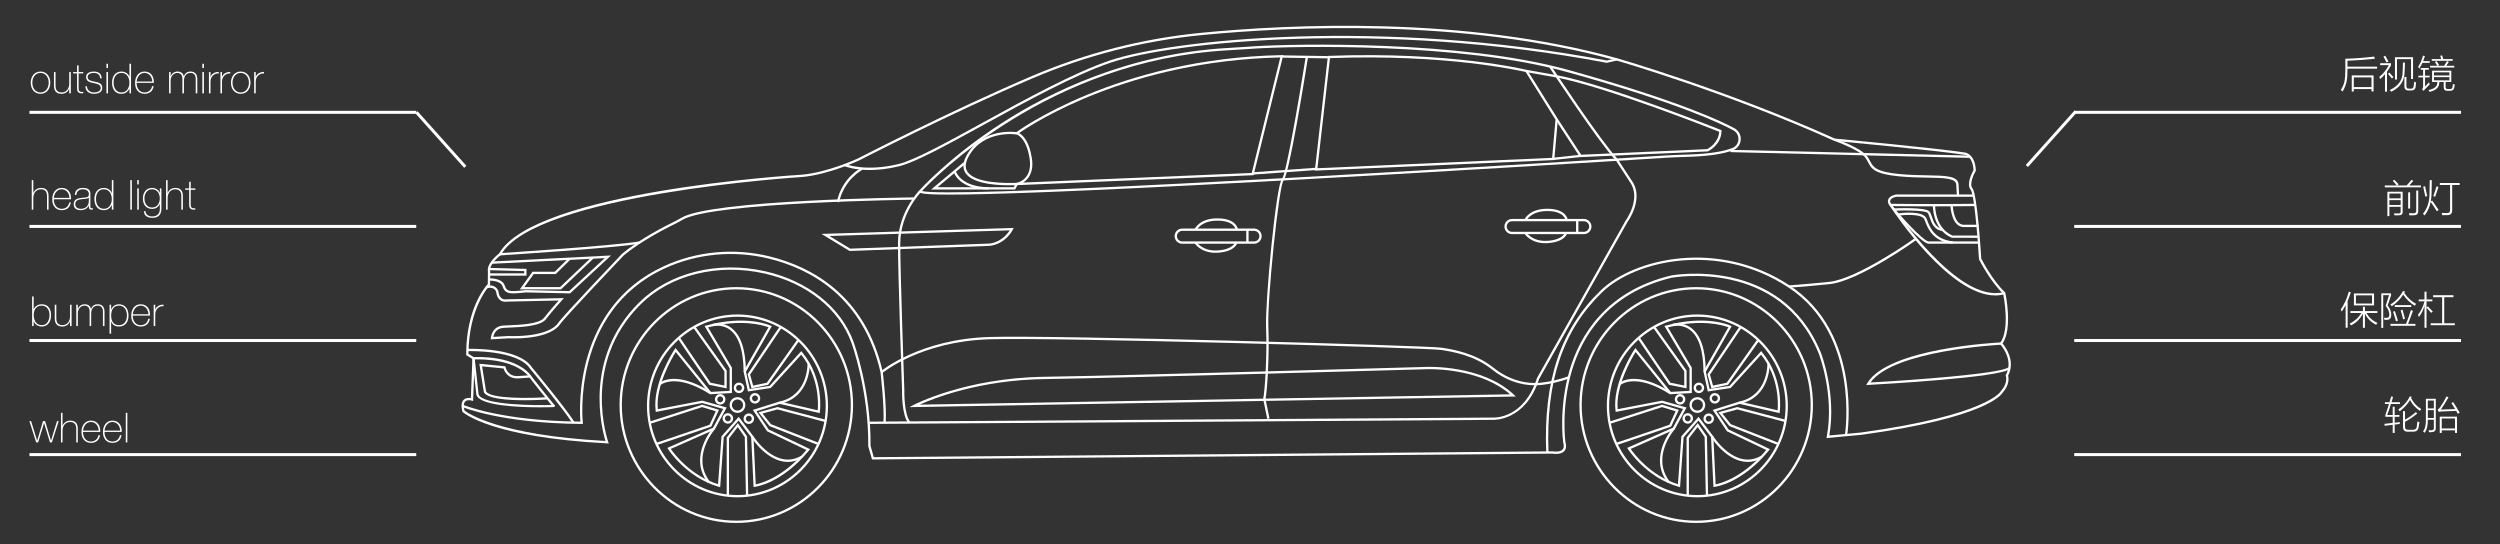 <?xml version="1.0" encoding="utf-8"?>
<!-- Generator: Adobe Illustrator 16.0.0, SVG Export Plug-In . SVG Version: 6.00 Build 0)  -->
<!DOCTYPE svg PUBLIC "-//W3C//DTD SVG 1.1//EN" "http://www.w3.org/Graphics/SVG/1.1/DTD/svg11.dtd">
<svg version="1.1" xmlns="http://www.w3.org/2000/svg" xmlns:xlink="http://www.w3.org/1999/xlink" x="0px" y="0px"
	 width="1163.941px" height="253.487px" viewBox="0 0 1163.941 253.487" enable-background="new 0 0 1163.941 253.487"
	 xml:space="preserve">
<rect x="0" y="0" width="1163.941" height="253.487" fill="#333333" stroke="none"/>
<g id="Layer_2">
</g>
<g id="Layer_1">
	<g>
		<g>
			<path fill="#FFFFFF" d="M405.994,213.928l-1.762-6.167l0-0.078c0.267-25.894-7.749-47.856-7.83-48.075
				c-5.693-15.774-20.783-27.827-40.366-32.246c-21.76-4.908-43.876,0.56-57.722,14.274c-27.904,27.639-15.279,63.698-15.148,64.06
				l0.279,0.768l-0.817-0.042c-53.721-2.779-66.701-14.122-67.227-14.604l-0.121-0.11l-0.039-0.158
				c-0.649-2.598-0.43-4.432,0.653-5.453c1.013-0.957,2.482-0.906,3.332-0.771l0.687-18.201l-2.881-1.801v-0.301
				c0-21.127,8.733-31.329,10.063-32.76l0.06-5.878c-0.672-3.672,4.407-7.764,5.188-8.367
				c16.449-28.768,135.947-36.385,141.032-36.695c12.043-1.063,25.878-7.479,26.016-7.543c0.406-0.209,42.913-22.109,80.888-38.311
				c25.169-10.736,51.652-17.521,78.714-20.169c41.734-4.08,122.414-7.973,193.838,11.808c0.515,0.147,51.544,14.899,101.414,37.412
				c2.32,0.217,47.023,4.402,60.685,6.504c0.176,0.022,4.598,0.687,4.979,8.281l0.009,0.162l-0.083,0.141
				c-0.95,1.618-3.073,6.217-1.502,8.05c2.199,2.565,3.882,29.166,4.101,32.748c0.537,1.051,5.359,10.309,11.045,15.659l0.123,0.115
				l0.034,0.164c0.147,0.679,3.496,16.414-1.288,23.582c1.282,1.537,6.159,8.085,2.593,14.919c0.233,0.915,0.773,4.239-2.469,7.845
				c-0.631,1.155-7.932,11.778-65.818,19.75l-16.286,1.517l0.133-0.707c3.634-19.418-3.605-38.292-3.68-38.48
				c-18.053-44.604-68.039-35.558-68.54-35.459c-29.965,7.214-41.82,27.572-46.485,43.38c-5.07,17.182-2.997,32.869-2.977,33.025
				c0.558,1.809,0.397,3.274-0.495,4.273c-1.703,1.906-5.407,1.246-5.563,1.215L405.994,213.928z M405.318,207.614l1.492,5.223
				l316.045-2.709c0.137,0.015,3.368,0.587,4.661-0.863c0.623-0.698,0.706-1.813,0.248-3.317c-0.04-0.242-2.144-16.128,2.981-33.53
				c4.741-16.095,16.797-36.823,47.306-44.168c0.538-0.103,51.384-9.328,69.779,36.119c0.076,0.194,7.253,18.906,3.864,38.375
				l14.836-1.382c58.924-8.114,64.948-19.104,65.002-19.215l0.089-0.133c3.335-3.668,2.272-6.914,2.226-7.05l-0.078-0.227
				l0.114-0.212c3.909-7.164-2.55-14.122-2.615-14.191l-0.312-0.329l0.269-0.365c4.6-6.242,1.736-21.179,1.386-22.903
				c-6.088-5.799-10.988-15.529-11.196-15.943l-0.056-0.21c-0.723-11.989-2.344-30.464-3.849-32.221
				c-2.224-2.593,0.749-8.167,1.31-9.16c-0.382-6.491-3.895-7.083-4.045-7.105c-13.933-2.143-60.252-6.462-60.718-6.505
				l-0.174-0.046C804.058,43.044,753.048,28.297,752.539,28.15C681.285,8.419,600.758,12.307,559.101,16.379
				c-26.953,2.637-53.328,9.395-78.395,20.088c-37.938,16.185-80.41,38.067-80.834,38.286c-0.16,0.075-14.167,6.571-26.415,7.651
				c-1.255,0.077-124.282,7.905-140.223,36.242l-0.147,0.168c-0.055,0.042-5.503,4.177-4.856,7.416l0.011,0.055l-0.065,6.423
				l-0.155,0.156c-0.099,0.1-9.815,10.165-9.904,31.858l2.904,1.814l-0.762,20.184l-0.676-0.209
				c-0.018-0.004-1.937-0.581-2.948,0.375c-0.743,0.703-0.875,2.163-0.384,4.229c1.414,1.127,15.729,11.497,65.644,14.181
				c-1.681-5.438-10.458-38.566,15.654-64.431c14.107-13.972,36.606-19.549,58.724-14.562c19.946,4.5,35.328,16.812,41.146,32.931
				C397.501,159.451,405.57,181.546,405.318,207.614z"/>
		</g>
		<g>
			<path fill="#FFFFFF" d="M442.37,90.604c-13.476,0-14.076-0.739-14.424-1.167l-0.29-0.356l0.305-0.345
				c0.136-0.153,13.857-15.538,38.305-31.322c22.563-14.566,59.148-32.474,105.317-35.07c2.838-0.16,7.087-0.441,10.45-0.664
				l2.143-0.141c18.159-1.187,96.143-2.804,145.879,10.993c52.386,14.53,72.541,24.485,77.47,27.189
				c1.951,1.07,3.07,3.124,2.922,5.36c-0.146,2.207-1.507,4.07-3.551,4.862c-4.255,1.645-10.663,2.658-19.047,3.011
				c-1.42,0.06-2.84,0.106-4.261,0.154c-2.527,0.083-5.141,0.169-7.704,0.331c-24.417,1.547-110.314,6.928-190.464,11.248
				C498.422,89.379,459.722,90.604,442.37,90.604z M429.25,88.934c11.613,3.225,192.6-6.825,346.566-16.576
				c2.579-0.163,5.2-0.25,7.736-0.334c1.417-0.047,2.834-0.093,4.25-0.153c8.266-0.348,14.558-1.336,18.701-2.939
				c1.646-0.637,2.741-2.139,2.86-3.922c0.119-1.811-0.785-3.472-2.361-4.337c-4.903-2.69-24.966-12.596-77.238-27.097
				c-49.591-13.757-127.397-12.142-145.52-10.955l-2.141,0.142c-3.366,0.222-7.619,0.504-10.46,0.664
				C488.125,28.121,434.806,82.971,429.25,88.934z"/>
		</g>
		<g>
			<path fill="#FFFFFF" d="M589.997,195.052l-1.925-9.347l0.034-0.125c0.755-2.771,1.896-20.625,1.338-33.188
				c-0.499-11.226,4.652-67.091,7.514-69.321c1.703-1.655,7.61-35.521,10.931-56.477l1.072,0.17
				c-1.46,9.208-8.865,55.24-11.336,57.163c-2.167,2.225-7.682,55.303-7.099,68.416c0.522,11.75-0.486,29.891-1.341,33.393
				l1.873,9.097L589.997,195.052z"/>
		</g>
		<g>
			<path fill="#FFFFFF" d="M612.152,79.451l6.091-53.431l0.466-0.018c56.366-2.143,91.729,6.437,92.078,6.523L711,32.579
				l14.313,22.848l-1.684,19.095L612.152,79.451z M619.216,27.069l-5.841,51.242l109.257-4.833l1.569-17.785l-13.887-22.165
				C707.313,32.823,672.889,25.08,619.216,27.069z"/>
		</g>
		<g>
			<path fill="#FFFFFF" d="M473.404,86.203l-0.114-1.078c0.311-0.053,7.585-1.417,6.063-11.313
				c-1.539-10.001-6.049-11.204-6.095-11.215l-1.118-0.271l0.916-0.692c0.459-0.344,46.859-34.479,123.698-35.979l0.706-0.014
				l-13.825,55.935l-0.407,0.018L473.404,86.203z M474.479,61.953c1.601,0.9,4.709,3.649,5.947,11.693
				c1.027,6.675-1.734,9.867-4.075,11.347l106.427-4.467l13.292-53.772C525.381,28.323,480.795,57.553,474.479,61.953z"/>
		</g>
		<g>
			<path fill="#FFFFFF" d="M423.087,197.208c-3.364-3.644-3.138-15.08-3.127-15.565c-0.019-0.509-1.898-54.105-1.898-68.322
				c0-14.429,9.82-24.508,9.919-24.607l0.771,0.763c-0.097,0.098-9.605,9.874-9.605,23.845c0,14.198,1.879,67.776,1.897,68.315
				c-0.002,0.146-0.228,11.514,2.839,14.838L423.087,197.208z"/>
		</g>
		<g>
			<path fill="#FFFFFF" d="M423.394,189.559l2.007-1.062c0.237-0.125,24.131-12.541,60.717-13.079
				c36.454-0.536,177.008-4.568,178.423-4.609c0.251-0.011,25.61-0.935,40.251,12.893l0.967,0.914L423.394,189.559z
				 M665.711,171.877c-0.702,0-1.1,0.014-1.13,0.016c-1.424,0.041-141.985,4.074-178.447,4.61
				c-29.937,0.44-51.271,8.866-57.984,11.888l274.89-4.813C690.411,172.591,670.624,171.877,665.711,171.877z"/>
		</g>
		<g>
			<path fill="#FFFFFF" d="M404.892,79.163c-7.39,0-11.512-1.7-11.767-1.809l0.424-0.998c0.091,0.037,9.317,3.815,24.925-0.027
				c7.341-1.808,22.086-9.9,39.16-19.271c19.762-10.847,42.162-23.139,58.959-28.858c28.941-9.85,126.532-19.972,231.473-0.04
				l4.498-1.058l0.248,1.055l-4.723,1.111l-0.113-0.021c-104.782-19.923-202.176-9.843-231.033-0.019
				c-16.708,5.687-39.063,17.956-58.787,28.781c-17.14,9.407-31.943,17.53-39.422,19.372
				C413.318,78.717,408.676,79.163,404.892,79.163z"/>
		</g>
		<g>
			<path fill="#FFFFFF" d="M911.054,91.112l-0.271-5.152c-0.159-3.019-5.766-3.117-13.525-3.253
				c-3.835-0.067-8.181-0.144-12.829-0.574c-11.842-1.096-13.175-3.652-14.719-6.612c-0.387-0.741-0.786-1.507-1.386-2.271
				c-2.851-3.628-14.28-7.646-14.396-7.688l0.357-1.022c0.482,0.167,11.845,4.164,14.892,8.04c0.661,0.843,1.084,1.654,1.493,2.439
				c1.398,2.679,2.604,4.992,13.857,6.033c4.607,0.427,8.933,0.503,12.748,0.569c8.659,0.152,14.378,0.253,14.59,4.281l0.271,5.152
				L911.054,91.112z"/>
		</g>
		<g>
			<path fill="#FFFFFF" d="M921.37,113.48h-23.605c-3.447-0.436-15.844-14.531-18.071-17.75c-0.753-1.085-0.943-2.081-0.568-2.958
				c0.748-1.749,3.523-2.205,3.641-2.225l36.16-0.007v1.085h-36.075c-0.554,0.096-2.305,0.579-2.729,1.574
				c-0.219,0.512-0.063,1.154,0.463,1.914c2.714,3.92,14.603,16.948,17.249,17.286l23.536-0.004V113.48z"/>
		</g>
		<g>
			<path fill="#FFFFFF" d="M928.919,137.558c-21.334,0-47.105-38.788-48.266-40.551l0.907-0.595
				c0.299,0.454,30.158,45.387,51.401,39.525l0.291,1.044C931.835,137.375,930.387,137.558,928.919,137.558z"/>
		</g>
		<g>
			<path fill="#FFFFFF" d="M719.876,210.713c-1.345-33.525,6.722-57.518,25.386-75.509c15.562-15,54.799-24.135,87.992-2.271
				c34.066,22.441,26.841,69.247,26.763,69.717l-1.069-0.176c0.075-0.463,7.183-46.585-26.291-68.635
				c-32.719-21.555-71.341-12.603-86.643,2.146c-18.424,17.758-26.385,41.49-25.053,74.682L719.876,210.713z"/>
		</g>
		<g>
			<path fill="#FFFFFF" d="M868.849,179.269l0.52-0.874c9.73-16.336,60.127-18.875,62.268-18.975l0.051,1.083
				c-0.508,0.024-50.043,2.513-60.812,17.569c17.779-0.979,61.013-3.993,64.306-7.134l0.747,0.784
				c-4.262,4.068-59.752,7.153-66.064,7.491L868.849,179.269z"/>
		</g>
		<g>
			<path fill="#FFFFFF" d="M832.983,133.928l-0.057-1.082c0.052-0.004,5.301-0.287,18.685-1.625
				c13.262-1.326,39.845-20.293,40.111-20.484l0.632,0.881c-1.1,0.788-27.088,19.328-40.635,20.682
				C838.303,133.641,833.035,133.926,832.983,133.928z"/>
		</g>
		<g>
			
				<rect x="805.461" y="70.735" transform="matrix(1 0.024 -0.024 1 1.923 -20.315)" fill="#FFFFFF" width="111.373" height="1.085"/>
		</g>
		<g>
			<path fill="#FFFFFF" d="M390.661,94.184l-1.059-0.233c2.467-11.242,11.041-15.646,11.405-15.827l0.486,0.97
				C401.408,79.136,393.014,83.466,390.661,94.184z"/>
		</g>
		<g>
			<path fill="#FFFFFF" d="M228.481,158.004l0.032-0.605c0.003-0.057,0.362-5.549,5.937-5.842c0.616-0.033,1.319-0.062,2.087-0.093
				c5.435-0.22,14.531-0.589,16.765-3.493c2.021-2.627,5.271-6.338,6.789-8.05l-24.197,0.515c-0.313,0.061-1.693,0.252-2.946-0.639
				c-1.103-0.783-1.771-2.153-1.984-4.071c-0.151-0.359-1.155-2.391-4.189-1.536l-0.294-1.044c4.25-1.198,5.515,2.235,5.527,2.27
				l0.027,0.124c0.17,1.625,0.685,2.758,1.531,3.366c0.987,0.709,2.137,0.464,2.147,0.461l0.11-0.014l26.743-0.569l-0.838,0.933
				c-0.049,0.054-4.898,5.447-7.566,8.916c-2.543,3.307-11.593,3.673-17.581,3.916c-0.763,0.03-1.462,0.06-2.073,0.091
				c-3.631,0.191-4.583,2.951-4.828,4.207l6.937-0.408c13.861,0.428,21.052-2.814,23.172-5.997
				c2.17-3.256,28.757-31.157,29.888-32.342c8.132-6.819,20.277-13.006,25.124-15.352c0.719-0.347,1.394-0.744,2.108-1.166
				l0.397-0.233c14.203-8.322,104.506-9.414,108.343-9.457l0.012,1.085c-0.937,0.011-93.851,1.13-107.807,9.309l-0.396,0.232
				c-0.702,0.413-1.428,0.841-2.186,1.207c-4.81,2.327-16.86,8.466-24.855,15.164c-0.232,0.249-27.607,28.977-29.726,32.154
				c-1.107,1.661-6.111,7.033-24.06,6.479L228.481,158.004z"/>
		</g>
		<g>
			<path fill="#FFFFFF" d="M271.426,197.388l-0.613-0.005c-37.64-0.269-55.436-7.832-55.611-7.909l0.433-0.993
				c0.173,0.074,17.613,7.471,54.586,7.813c-0.482-5.921-2.92-53.064,38.759-72.31c15.282-7.057,32.832-8.689,49.416-4.593
				c19.478,4.81,44.415,18.038,52.602,53.737c0.088,0.721,1.912,16.371,1.37,23.706l-1.082-0.08
				c0.534-7.231-1.336-23.28-1.355-23.441c-8.055-35.104-32.612-48.132-51.795-52.869c-16.346-4.037-33.641-2.429-48.702,4.525
				c-43.564,20.115-38.139,71.295-38.08,71.81L271.426,197.388z"/>
		</g>
		<g>
			<path fill="#FFFFFF" d="M714.651,179.388c-7.023,0-13.99-2.534-19.919-7.3c-8.397-6.75-18.839-8.382-23.297-9.079l-0.455-0.071
				c-6.083-0.96-179.114-5.925-210.328-4.969c-31.955,0.973-49.659,15.548-49.834,15.695l-0.698-0.83
				c0.177-0.149,18.145-14.965,50.499-15.95c31.24-0.944,204.437,4.021,210.531,4.982l0.453,0.07
				c4.543,0.711,15.185,2.375,23.81,9.306c6.621,5.323,14.578,7.767,22.385,6.883c3.94-0.446,8.126-1.438,12.441-2.947l0.357,1.023
				c-4.391,1.537-8.656,2.546-12.676,3.002C716.832,179.326,715.74,179.388,714.651,179.388z"/>
		</g>
		<g>
			<path fill="#FFFFFF" d="M232.796,118.922l-0.069-1.082c0.529-0.034,53.092-3.404,64.851-5.437l0.185,1.07
				C285.947,115.514,233.326,118.889,232.796,118.922z"/>
		</g>
		<g>
			<path fill="#FFFFFF" d="M239.034,136.603c-2.964,0-4.23-0.797-5.069-3.315c-0.941-2.825-6.223-2.61-6.278-2.611l-0.051-1.082
				c0.252-0.016,6.158-0.253,7.358,3.35c0.925,2.772,1.924,2.988,9.73,2.112l20.285,0.453l16.547-15.335l-52.58,2.649l-0.055-1.082
				l55.562-2.801l-19.059,17.662l-20.652-0.465C242.351,136.411,240.488,136.603,239.034,136.603z"/>
		</g>
		<g>
			<path fill="#FFFFFF" d="M266.557,197.079c-4.275-6.727-19.596-25.217-19.75-25.402c-5.771-8.93-28.946-8.192-29.182-8.178
				l-0.039-1.084c0.976-0.036,24.031-0.77,30.094,8.621c0.116,0.135,15.481,18.677,19.793,25.46L266.557,197.079z"/>
		</g>
		<g>
			<path fill="#FFFFFF" d="M251.448,189.642c-9.95,0-28.527-0.715-29.701-5.97l-1.878-17.342l0.561-0.041
				c0.841-0.057,20.653-1.338,27.794,9.924c0.047,0.056,7.821,9.899,9.874,12.281l0.285,0.072l-0.04,0.463
				c-0.044,0.471-0.498,0.499-0.716,0.513C257.537,189.548,255.06,189.642,251.448,189.642z M221.07,167.345l1.746,16.15
				c1.164,5.201,27.874,5.331,33.889,5.029c-2.62-3.145-9.063-11.305-9.364-11.686C241.165,167.105,224.365,167.23,221.07,167.345z"
				/>
		</g>
		<g>
			<path fill="#FFFFFF" d="M789.703,243.482c-29.979,0-54.369-24.633-54.369-54.912s24.39-54.912,54.369-54.912
				s54.37,24.633,54.37,54.912S819.683,243.482,789.703,243.482z M789.703,134.742c-29.381,0-53.284,24.147-53.284,53.828
				s23.903,53.827,53.284,53.827c29.382,0,53.285-24.146,53.285-53.827S819.085,134.742,789.703,134.742z"/>
		</g>
		<g>
			<path fill="#FFFFFF" d="M790.246,231.551c-23.244,0-42.154-19.099-42.154-42.574s18.91-42.574,42.154-42.574
				c23.245,0,42.155,19.099,42.155,42.574S813.491,231.551,790.246,231.551z M790.246,147.487
				c-22.646,0-41.069,18.612-41.069,41.489s18.424,41.489,41.069,41.489c22.646,0,41.07-18.612,41.07-41.489
				S812.893,147.487,790.246,147.487z"/>
		</g>
		<g>
			<path fill="#FFFFFF" d="M404.779,197.383l-0.008-1.084l290.425-1.898c0.602,0.023,14.341,0.529,20.367-18.334l0.044-0.101
				l41.218-73.216c0.113-0.16,7.59-10.412,1.934-18.125l-6.503-9.979c-7.993-8.458-30.735-42.986-30.964-43.335l0.906-0.596
				c0.228,0.347,22.918,34.797,30.906,43.263l6.546,10.031c6.115,8.337-1.837,19.222-1.917,19.331l-41.153,73.11
				c-6.303,19.642-21.254,19.051-21.41,19.033L404.779,197.383z"/>
		</g>
		<g>
			<path fill="#FFFFFF" d="M735.592,73.147l-11.289-17.29l0.909-0.594l10.949,16.773l58.688-2.612
				c0.71-0.376,5.266-2.984,5.553-8.079c-4.658-1.848-53.565-21.142-75.743-25.262l-14.096-2.497l0.188-1.067l14.101,2.497
				c23.291,4.327,75.779,25.253,76.307,25.464l0.347,0.138l-0.006,0.374c-0.097,6.432-6.021,9.339-6.274,9.459l-0.209,0.052
				L735.592,73.147z"/>
		</g>
		<g>
			
				<rect x="596.763" y="25.828" transform="matrix(1 0.016 -0.016 1 0.493 -9.615)" fill="#FFFFFF" width="21.968" height="1.085"/>
		</g>
		<g>
			
				<rect x="597.442" y="65.147" transform="matrix(0.072 0.997 -0.997 0.072 634.448 -522.239)" fill="#FFFFFF" width="1.086" height="29.638"/>
		</g>
		<g>
			
				<rect x="728.961" y="66.884" transform="matrix(0.109 0.994 -0.994 0.109 722.884 -659.851)" fill="#FFFFFF" width="1.085" height="12.824"/>
		</g>
		<g>
			<path fill="#FFFFFF" d="M782.197,226.833l-0.644-0.185c-15.228-4.353-23.549-17.457-23.631-17.589l-0.331-0.531l21.282-9.397
				l4.74-8.731l-9.798-2.764l-21.591,4.151l-0.075-0.571c-1.635-12.53,8.4-27.921,8.828-28.57l0.408-0.619l16.496,20.428
				l8.702-0.498v-10.478l-11.676-19.716l0.685-0.188c18.691-5.146,29.654-0.182,30.112,0.031l0.532,0.249l-12.029,21.21l1.746,7.979
				l9.25-1.397l14.754-16.173l0.398,0.482c10.404,12.596,8.275,27.664,8.253,27.814l-0.088,0.58l-18.584-4.303l-10.841,3.4
				l5.663,8.493l19.292,9.184l-0.441,0.536c-12.739,15.448-24.8,16.95-25.306,17.007l-0.574,0.063l-1.105-23.188l-5.871-7.745
				l-6.896,7.773L782.197,226.833z M790.82,194.088l6.874,9.067l0.007,0.168l1.057,22.167c2.505-0.495,12.838-3.235,23.571-15.986
				l-18.306-8.712l-6.631-9.946l12.503-3.922l17.707,4.099c0.262-2.807,0.84-15.177-7.688-25.891l-14.166,15.528l-10.637,1.607
				l-2.051-9.377l11.64-20.523c-2.399-0.901-12.541-4.054-28.132,0.068l11.101,18.747v11.799l-10.279,0.587l-15.903-19.693
				c-1.842,2.991-9.387,15.993-8.326,26.628l20.703-3.981l11.353,3.202l-5.564,10.25l-0.169,0.074l-20.289,8.96
				c1.676,2.413,9.306,12.515,22.018,16.408l1.592-22.289L790.82,194.088z"/>
		</g>
		<g>
			<polygon fill="#FFFFFF" points="785.229,180.816 777.054,179.159 762.451,157.604 763.35,156.996 777.704,178.186 
				784.144,179.49 784.144,172.88 769.629,152.526 770.513,151.897 785.229,172.533 			"/>
		</g>
		<g>
			<polygon fill="#FFFFFF" points="752.689,207.234 752.34,206.207 777.241,197.758 780.137,191.483 773.798,189.546 
				749.536,197.356 749.203,196.325 773.79,188.408 781.644,190.81 778.031,198.635 			"/>
		</g>
		<g>
			<polygon fill="#FFFFFF" points="794.183,230.775 793.639,203.523 790.372,198.841 786.311,204.076 786.311,230.765 
				785.226,230.765 785.226,203.706 790.419,197.01 794.717,203.174 795.268,230.754 			"/>
		</g>
		<g>
			<polygon fill="#FFFFFF" points="827.773,207.226 805.143,198.378 800.022,191.926 808.829,189.5 808.971,189.537 831.58,195.503 
				831.303,196.552 808.835,190.623 801.891,192.536 805.811,197.474 828.167,206.215 			"/>
		</g>
		<g>
			<polygon fill="#FFFFFF" points="796.774,180.789 794.943,174.238 809.971,151.909 810.871,152.515 796.123,174.429 
				797.546,179.518 803.891,178.186 818.198,157.946 819.084,158.574 804.53,179.159 			"/>
		</g>
		<g>
			<path fill="#FFFFFF" d="M790.246,192.233c-2.02,0-3.664-1.644-3.664-3.663c0-2.021,1.645-3.664,3.664-3.664
				c2.021,0,3.663,1.644,3.663,3.664C793.909,190.59,792.267,192.233,790.246,192.233z M790.246,185.99
				c-1.422,0-2.579,1.157-2.579,2.58c0,1.421,1.157,2.578,2.579,2.578s2.579-1.157,2.579-2.578
				C792.825,187.147,791.668,185.99,790.246,185.99z"/>
		</g>
		<g>
			<path fill="#FFFFFF" d="M790.965,183.027c-1.351,0-2.449-1.099-2.449-2.449c0-1.35,1.099-2.448,2.449-2.448
				c1.35,0,2.448,1.099,2.448,2.448C793.413,181.929,792.314,183.027,790.965,183.027z M790.965,179.215
				c-0.752,0-1.364,0.611-1.364,1.363s0.612,1.364,1.364,1.364s1.363-0.612,1.363-1.364S791.717,179.215,790.965,179.215z"/>
		</g>
		<g>
			<path fill="#FFFFFF" d="M798.388,187.897c-1.351,0-2.449-1.099-2.449-2.449c0-1.35,1.099-2.448,2.449-2.448
				s2.449,1.099,2.449,2.448C800.837,186.799,799.738,187.897,798.388,187.897z M798.388,184.085c-0.752,0-1.364,0.611-1.364,1.363
				s0.612,1.364,1.364,1.364s1.364-0.612,1.364-1.364S799.14,184.085,798.388,184.085z"/>
		</g>
		<g>
			<path fill="#FFFFFF" d="M795.533,197.383c-1.351,0-2.449-1.098-2.449-2.448s1.099-2.449,2.449-2.449s2.449,1.099,2.449,2.449
				S796.884,197.383,795.533,197.383z M795.533,193.569c-0.752,0-1.364,0.612-1.364,1.365c0,0.752,0.612,1.364,1.364,1.364
				s1.364-0.612,1.364-1.364C796.897,194.182,796.285,193.569,795.533,193.569z"/>
		</g>
		<g>
			<path fill="#FFFFFF" d="M785.768,197.257c-1.351,0-2.448-1.099-2.448-2.449s1.098-2.448,2.448-2.448s2.449,1.098,2.449,2.448
				S787.118,197.257,785.768,197.257z M785.768,193.443c-0.752,0-1.364,0.612-1.364,1.364c0,0.753,0.612,1.364,1.364,1.364
				s1.364-0.611,1.364-1.364C787.132,194.056,786.52,193.443,785.768,193.443z"/>
		</g>
		<g>
			<path fill="#FFFFFF" d="M782.199,188.366c-1.351,0-2.449-1.098-2.449-2.447c0-1.351,1.099-2.449,2.449-2.449
				s2.449,1.099,2.449,2.449C784.648,187.269,783.55,188.366,782.199,188.366z M782.199,184.555c-0.752,0-1.364,0.612-1.364,1.364
				s0.612,1.363,1.364,1.363s1.364-0.611,1.364-1.363S782.951,184.555,782.199,184.555z"/>
		</g>
		<g>
			<path fill="#FFFFFF" d="M777.346,183.47c-16.012-10.121-22.851-4.287-22.917-4.225l-0.729-0.803
				c0.295-0.271,7.436-6.501,24.226,4.11L777.346,183.47z"/>
		</g>
		<g>
			<path fill="#FFFFFF" d="M793.093,172.982c-0.08-9.821-2.231-16.369-6.396-19.464c-3.766-2.798-7.93-1.628-7.972-1.615
				l-0.308-1.04c0.191-0.056,4.697-1.344,8.908,1.772c4.464,3.303,6.77,10.146,6.853,20.338L793.093,172.982z"/>
		</g>
		<g>
			<path fill="#FFFFFF" d="M810.031,188.016l-0.229-1.061c13.359-2.874,13.059-17.474,13.054-17.621l1.084-0.034
				C823.945,169.456,824.265,184.953,810.031,188.016z"/>
		</g>
		<g>
			<path fill="#FFFFFF" d="M813.68,215.069c-9.702,0-16.893-11.294-16.979-11.434l0.92-0.574
				c0.102,0.161,10.297,16.151,22.353,9.123l0.547,0.937C818.147,214.504,815.851,215.069,813.68,215.069z"/>
		</g>
		<g>
			<path fill="#FFFFFF" d="M776.411,224.685c-9.252-12.095,2.328-25.359,2.447-25.492l0.811,0.721
				c-0.112,0.126-11.101,12.734-2.396,24.112L776.411,224.685z"/>
		</g>
		<g>
			<path fill="#FFFFFF" d="M342.81,243.482c-29.979,0-54.37-24.633-54.37-54.912s24.39-54.912,54.37-54.912
				s54.37,24.633,54.37,54.912S372.789,243.482,342.81,243.482z M342.81,134.742c-29.381,0-53.285,24.147-53.285,53.828
				s23.903,53.827,53.285,53.827s53.285-24.146,53.285-53.827S372.191,134.742,342.81,134.742z"/>
		</g>
		<g>
			<path fill="#FFFFFF" d="M343.353,231.551c-23.244,0-42.155-19.099-42.155-42.574s18.911-42.574,42.155-42.574
				c23.244,0,42.154,19.099,42.154,42.574S366.596,231.551,343.353,231.551z M343.353,147.487c-22.646,0-41.07,18.612-41.07,41.489
				s18.423,41.489,41.07,41.489c22.646,0,41.07-18.612,41.07-41.489S365.999,147.487,343.353,147.487z"/>
		</g>
		<g>
			<path fill="#FFFFFF" d="M335.304,226.833l-0.643-0.185c-15.229-4.353-23.55-17.457-23.632-17.589l-0.331-0.531l21.283-9.397
				l4.74-8.731l-9.799-2.764l-21.591,4.151l-0.074-0.571c-1.634-12.53,8.4-27.921,8.828-28.57l0.408-0.619l16.496,20.428
				l8.702-0.498v-10.478l-11.675-19.716l0.685-0.188c18.689-5.143,29.654-0.18,30.112,0.031l0.532,0.249l-12.029,21.21l1.745,7.979
				l9.251-1.397l14.753-16.173l0.397,0.482c10.404,12.596,8.276,27.664,8.254,27.814l-0.087,0.58l-18.585-4.303l-10.84,3.4
				l5.662,8.493l19.293,9.184l-0.442,0.536c-12.739,15.448-24.799,16.95-25.307,17.007l-0.574,0.063l-1.104-23.188l-5.872-7.745
				l-6.896,7.773L335.304,226.833z M343.927,194.088l6.874,9.067l1.063,22.335c2.505-0.495,12.837-3.235,23.571-15.986
				l-18.305-8.712l-6.632-9.946l12.502-3.922l0.144,0.033l17.564,4.065c0.262-2.807,0.84-15.177-7.688-25.891l-14.167,15.528
				l-10.635,1.607l-2.051-9.377l11.639-20.523c-2.398-0.901-12.54-4.054-28.131,0.068l11.101,18.747v11.799l-10.28,0.587
				l-0.175-0.216l-15.728-19.478c-1.842,2.991-9.386,15.993-8.326,26.628l20.703-3.981l11.352,3.202l-5.564,10.25l-20.458,9.034
				c1.675,2.413,9.305,12.515,22.017,16.408l1.592-22.289L343.927,194.088z"/>
		</g>
		<g>
			<polygon fill="#FFFFFF" points="338.335,180.816 330.16,179.159 315.558,157.604 316.457,156.996 330.81,178.186 337.25,179.49 
				337.25,172.88 322.735,152.526 323.619,151.897 338.335,172.533 			"/>
		</g>
		<g>
			<polygon fill="#FFFFFF" points="305.795,207.234 305.447,206.207 330.348,197.758 333.244,191.483 326.904,189.546 
				302.642,197.356 302.31,196.325 326.896,188.408 334.749,190.81 331.137,198.635 			"/>
		</g>
		<g>
			<polygon fill="#FFFFFF" points="347.289,230.775 346.745,203.523 343.479,198.841 339.417,204.076 339.417,230.765 
				338.332,230.765 338.332,203.706 343.525,197.01 347.823,203.174 348.373,230.754 			"/>
		</g>
		<g>
			<polygon fill="#FFFFFF" points="380.879,207.226 358.25,198.378 353.128,191.926 361.935,189.5 384.686,195.503 384.409,196.552 
				361.941,190.623 354.998,192.536 358.917,197.474 381.274,206.215 			"/>
		</g>
		<g>
			<polygon fill="#FFFFFF" points="349.881,180.789 348.05,174.238 363.078,151.909 363.979,152.515 349.229,174.429 
				350.652,179.518 356.997,178.186 371.304,157.946 372.19,158.574 357.637,179.159 			"/>
		</g>
		<g>
			<path fill="#FFFFFF" d="M343.353,192.233c-2.02,0-3.663-1.644-3.663-3.663c0-2.021,1.644-3.664,3.663-3.664
				c2.02,0,3.663,1.644,3.663,3.664C347.016,190.59,345.373,192.233,343.353,192.233z M343.353,185.99
				c-1.422,0-2.579,1.157-2.579,2.58c0,1.421,1.157,2.578,2.579,2.578s2.579-1.157,2.579-2.578
				C345.931,187.147,344.774,185.99,343.353,185.99z"/>
		</g>
		<g>
			<path fill="#FFFFFF" d="M344.07,183.027c-1.35,0-2.448-1.099-2.448-2.449c0-1.35,1.099-2.448,2.448-2.448
				c1.351,0,2.449,1.099,2.449,2.448C346.52,181.929,345.421,183.027,344.07,183.027z M344.07,179.215
				c-0.752,0-1.364,0.611-1.364,1.363s0.612,1.364,1.364,1.364c0.752,0,1.365-0.612,1.365-1.364S344.823,179.215,344.07,179.215z"/>
		</g>
		<g>
			<path fill="#FFFFFF" d="M351.494,187.897c-1.35,0-2.448-1.099-2.448-2.449c0-1.35,1.099-2.448,2.448-2.448
				c1.351,0,2.449,1.099,2.449,2.448C353.943,186.799,352.845,187.897,351.494,187.897z M351.494,184.085
				c-0.752,0-1.364,0.611-1.364,1.363s0.612,1.364,1.364,1.364c0.752,0,1.365-0.612,1.365-1.364S352.247,184.085,351.494,184.085z"
				/>
		</g>
		<g>
			<path fill="#FFFFFF" d="M348.64,197.383c-1.351,0-2.449-1.098-2.449-2.448s1.099-2.449,2.449-2.449
				c1.35,0,2.449,1.099,2.449,2.449S349.99,197.383,348.64,197.383z M348.64,193.569c-0.752,0-1.364,0.612-1.364,1.365
				c0,0.752,0.612,1.364,1.364,1.364s1.364-0.612,1.364-1.364C350.003,194.182,349.392,193.569,348.64,193.569z"/>
		</g>
		<g>
			<path fill="#FFFFFF" d="M338.875,197.257c-1.351,0-2.449-1.099-2.449-2.449s1.099-2.448,2.449-2.448
				c1.35,0,2.448,1.098,2.448,2.448S340.225,197.257,338.875,197.257z M338.875,193.443c-0.752,0-1.365,0.612-1.365,1.364
				c0,0.753,0.612,1.364,1.365,1.364c0.752,0,1.364-0.611,1.364-1.364C340.238,194.056,339.626,193.443,338.875,193.443z"/>
		</g>
		<g>
			<path fill="#FFFFFF" d="M335.306,188.366c-1.35,0-2.448-1.098-2.448-2.447c0-1.351,1.098-2.449,2.448-2.449
				c1.351,0,2.449,1.099,2.449,2.449C337.755,187.269,336.656,188.366,335.306,188.366z M335.306,184.555
				c-0.752,0-1.364,0.612-1.364,1.364s0.612,1.363,1.364,1.363s1.364-0.611,1.364-1.363S336.058,184.555,335.306,184.555z"/>
		</g>
		<g>
			<path fill="#FFFFFF" d="M330.453,183.47c-16.014-10.121-22.85-4.286-22.917-4.225l-0.729-0.803
				c0.295-0.271,7.441-6.499,24.227,4.11L330.453,183.47z"/>
		</g>
		<g>
			<path fill="#FFFFFF" d="M346.199,172.982c-0.08-9.821-2.232-16.369-6.397-19.464c-3.768-2.799-7.93-1.628-7.971-1.615
				l-0.307-1.04c0.19-0.056,4.698-1.344,8.909,1.772c4.463,3.303,6.769,10.146,6.852,20.338L346.199,172.982z"/>
		</g>
		<g>
			<path fill="#FFFFFF" d="M363.137,188.016l-0.228-1.061c13.359-2.874,13.058-17.474,13.053-17.621l1.084-0.034
				C377.051,169.456,377.371,184.953,363.137,188.016z"/>
		</g>
		<g>
			<path fill="#FFFFFF" d="M366.785,215.069c-9.702,0-16.891-11.294-16.979-11.434l0.92-0.574
				c0.102,0.161,10.294,16.151,22.353,9.123l0.546,0.937C371.254,214.504,368.957,215.069,366.785,215.069z"/>
		</g>
		<g>
			<path fill="#FFFFFF" d="M329.519,224.685c-9.253-12.095,2.328-25.359,2.446-25.492l0.81,0.721
				c-0.112,0.126-11.1,12.734-2.395,24.112L329.519,224.685z"/>
		</g>
		<g>
			<path fill="#FFFFFF" d="M472.622,88.236H433.52l15.212-12.753l0.021,0.022c0.21-0.9,0.577-1.848,1.099-2.843
				c7.151-13.61,23.453-11.155,23.617-11.13l-0.172,1.071c-0.156-0.026-15.701-2.35-22.483,10.563
				c-1.412,2.688-1.562,4.946-0.444,6.71c3.553,5.608,18.495,5.43,22.991,5.241l0.948-0.039L472.622,88.236z M436.501,87.152h35.47
				l0.488-0.916c-6.393,0.194-19.436-0.14-23.007-5.779c-0.646-1.019-0.949-2.154-0.911-3.398L436.501,87.152z"/>
		</g>
		<g>
			<path fill="#FFFFFF" d="M460.224,88.236c-13.805-0.138-16.196-7.979-16.291-8.313l1.043-0.299
				c0.088,0.302,2.313,7.397,15.258,7.527L460.224,88.236z"/>
		</g>
		<g>
			<path fill="#FFFFFF" d="M395.548,116.851l-13.09-7.948l89.502-2.796l-0.396,0.808c-0.133,0.271-3.333,6.641-10.726,7.551
				L395.548,116.851z M386.145,109.873l9.688,5.882l64.919-2.37c5.244-0.646,8.259-4.443,9.358-6.136L386.145,109.873z"/>
		</g>
		<g>
			<path fill="#FFFFFF" d="M583.871,113.48h-33.464c-1.951,0-3.538-1.586-3.538-3.537s1.587-3.538,3.538-3.538h33.464
				c1.951,0,3.538,1.587,3.538,3.538S585.822,113.48,583.871,113.48z M550.407,107.49c-1.353,0-2.453,1.1-2.453,2.453
				c0,1.353,1.101,2.453,2.453,2.453h33.464c1.353,0,2.453-1.101,2.453-2.453c0-1.354-1.101-2.453-2.453-2.453H550.407z"/>
		</g>
		<g>
			<path fill="#FFFFFF" d="M557.125,107.17l-0.99-0.443c0.094-0.212,2.411-5.246,11.013-5.067c8.732,0.143,9.202,5.039,9.217,5.248
				l-1.082,0.08c-0.016-0.163-0.468-4.118-8.154-4.243C559.309,102.598,557.21,106.984,557.125,107.17z"/>
		</g>
		<g>
			<path fill="#FFFFFF" d="M565.922,117.703c-6.93,0-9.636-4.289-9.754-4.481l0.925-0.567c0.112,0.182,2.851,4.447,10.007,3.921
				c7.048-0.501,7.918-3.727,7.926-3.759l1.058,0.237c-0.036,0.165-0.971,4.039-8.907,4.604
				C566.745,117.688,566.326,117.703,565.922,117.703z"/>
		</g>
		<g>
			<rect x="580.223" y="106.947" fill="#FFFFFF" width="1.084" height="5.991"/>
		</g>
		<g>
			<path fill="#FFFFFF" d="M737.422,109.009h-33.464c-1.951,0-3.538-1.587-3.538-3.538s1.587-3.538,3.538-3.538h33.464
				c1.951,0,3.538,1.587,3.538,3.538S739.373,109.009,737.422,109.009z M703.958,103.018c-1.353,0-2.453,1.101-2.453,2.453
				s1.101,2.453,2.453,2.453h33.464c1.353,0,2.453-1.101,2.453-2.453s-1.101-2.453-2.453-2.453H703.958z"/>
		</g>
		<g>
			<path fill="#FFFFFF" d="M710.677,102.697l-0.99-0.442c0.095-0.213,2.424-5.228,11.012-5.067c8.733,0.142,9.203,5.039,9.219,5.247
				l-1.082,0.081c-0.016-0.163-0.469-4.119-8.153-4.244c-0.112-0.002-0.225-0.003-0.335-0.003
				C712.78,98.269,710.761,102.515,710.677,102.697z"/>
		</g>
		<g>
			<path fill="#FFFFFF" d="M719.473,113.23c-6.931,0-9.635-4.288-9.754-4.481l0.925-0.566c0.112,0.18,2.828,4.445,10.008,3.92
				c7.048-0.501,7.918-3.727,7.926-3.758l1.059,0.237c-0.036,0.165-0.972,4.039-8.908,4.604
				C720.296,113.216,719.876,113.23,719.473,113.23z"/>
		</g>
		<g>
			<rect x="733.774" y="102.476" fill="#FFFFFF" width="1.084" height="5.991"/>
		</g>
		<g>
			<polygon fill="#FFFFFF" points="261.184,134.742 242,134.742 247.924,126.512 258.269,126.512 264.836,120.067 265.596,120.841 
				258.713,127.597 248.48,127.597 244.117,133.658 260.751,133.658 275.642,119.517 276.389,120.303 			"/>
		</g>
		<g>
			<polygon fill="#FFFFFF" points="245.125,128.348 227.661,128.348 227.661,127.263 244.04,127.263 244.04,126.23 227.686,125.794 
				227.714,124.709 245.125,125.174 			"/>
		</g>
		<g>
			<path fill="#FFFFFF" d="M244.222,186.346c-7.861,0-17.332-0.654-18.915-3.699l-0.054-0.165l-2.084-13.127l12.151,1.193
				l0.078,0.396c0.037,0.183,0.928,4.47,5.909,4.136l5.532-0.373l0.073,1.083l-5.532,0.373c-4.98,0.326-6.55-3.365-6.938-4.611
				l-9.98-0.979l1.849,11.646c2.151,3.659,21.303,3.184,28.549,2.689l0.074,1.082C253.841,186.063,249.377,186.346,244.222,186.346z
				"/>
		</g>
		<g>
			<path fill="#FFFFFF" d="M900.915,96.085c-11.62,0-20.648-0.118-20.783-0.12l0.015-1.085c0.202,0.004,20.506,0.27,39.485,0
				l0.015,1.085C913.282,96.055,906.77,96.085,900.915,96.085z"/>
		</g>
		<g>
			<path fill="#FFFFFF" d="M921.154,110.744l-12.486-0.045c-9.047-3.896-8.788-15.063-8.784-15.175l1.084,0.035
				c-0.003,0.104-0.229,10.457,8.028,14.1h12.158V110.744z"/>
		</g>
		<g>
			<path fill="#FFFFFF" d="M921.154,105.727h-7.119c-5.616-0.441-5.954-9.771-5.966-10.168l1.085-0.032
				c0.002,0.087,0.316,8.754,4.923,9.118l7.077-0.002V105.727z"/>
		</g>
		<g>
			<path fill="#FFFFFF" d="M904.348,107.518c-3.896-0.396-5.037-3.689-5.871-6.093c-0.319-0.922-0.621-1.793-1.003-2.278
				c-0.825-1.051-8.669-1.357-15.771-1.046l-0.047-1.085c2.506-0.108,15.088-0.554,16.672,1.462
				c0.493,0.627,0.809,1.538,1.174,2.591c0.82,2.364,1.749,5.043,4.956,5.37L904.348,107.518z"/>
		</g>
		<g>
			<path fill="#FFFFFF" d="M909.31,113.478c-9.504-0.98-11.821-7.194-13.206-10.906l-0.139-0.369
				c-1.021-2.715-9.118-2.219-12.15-1.799l-0.148-1.074c1.202-0.167,11.81-1.517,13.314,2.491l0.139,0.372
				c1.381,3.701,3.469,9.294,12.303,10.207L909.31,113.478z"/>
		</g>
	</g>
</g>
<g id="Layer_3">
	<rect x="965.716" y="210.953" fill="#FFFFFF" width="180.082" height="1.4"/>
	<rect x="965.716" y="157.833" fill="#FFFFFF" width="180.082" height="1.4"/>
	<g>
		<rect x="965.716" y="51.594" fill="#FFFFFF" width="180.082" height="1.4"/>
	</g>
	<g>
		<path fill="#FFFFFF" d="M1110.229,198.241l-0.088-0.914c1.594-0.164,2.877-0.305,3.85-0.422v-2.856h-3.419v-0.905
			c0.691-1.922,1.251-3.601,1.679-5.036h-1.89v-0.844h2.136c0.293-0.961,0.545-1.854,0.756-2.681l0.923,0.193
			c-0.064,0.205-0.161,0.524-0.29,0.958c-0.199,0.674-0.354,1.184-0.466,1.529h3.938v0.844h-4.21
			c-0.598,1.939-1.172,3.639-1.723,5.098h2.566v-3.841h0.905v3.841h2.215v0.844h-2.215v2.769c0.199-0.023,0.492-0.062,0.879-0.114
			c0.668-0.076,1.172-0.141,1.512-0.193c-0.023,0.252-0.035,0.548-0.035,0.888c-0.809,0.088-1.594,0.176-2.355,0.264v3.911h-0.905
			v-3.797c-0.715,0.082-1.72,0.205-3.015,0.369C1110.637,198.191,1110.388,198.224,1110.229,198.241z M1126.665,191.289
			c-2.098-1.412-3.633-3.103-4.605-5.071c-1.061,1.834-2.663,3.586-4.808,5.256c-0.223-0.311-0.445-0.574-0.668-0.791
			c2.49-1.758,4.269-3.797,5.335-6.117l0.949,0.193c-0.059,0.117-0.144,0.275-0.255,0.475c-0.029,0.053-0.053,0.094-0.07,0.123
			c1.172,2.256,2.757,3.958,4.755,5.106C1127.122,190.662,1126.911,190.938,1126.665,191.289z M1118.799,191.421h0.923v3.938
			c1.816-0.967,3.501-2.136,5.054-3.507l0.633,0.65c-1.6,1.412-3.495,2.707-5.687,3.885v2.25c-0.047,1.025,0.504,1.518,1.652,1.477
			h1.995c1.061,0.006,1.667-0.469,1.819-1.424c0.129-0.768,0.226-1.576,0.29-2.426c0.299,0.1,0.618,0.182,0.958,0.246
			c-0.141,1.102-0.281,1.978-0.422,2.628c-0.246,1.248-1.084,1.866-2.514,1.854h-2.382c-1.576,0.029-2.35-0.715-2.32-2.232V191.421z
			"/>
		<path fill="#FFFFFF" d="M1129.442,185.682h4.605v13.729c0,1.137-0.665,1.731-1.995,1.784c-0.557,0.023-0.949,0.035-1.178,0.035
			c-0.023-0.369-0.076-0.68-0.158-0.932c0.246,0.023,0.647,0.035,1.204,0.035c0.814,0,1.222-0.349,1.222-1.046v-3.876h-2.804
			c0.047,2.572-0.428,4.597-1.424,6.073c-0.229-0.211-0.486-0.404-0.773-0.58c0.563-0.92,0.914-1.749,1.055-2.487
			c0.17-0.732,0.252-1.942,0.246-3.63V185.682z M1130.339,186.49v3.665h2.804v-3.665H1130.339z M1130.339,190.955v3.665h2.804
			v-3.665H1130.339z M1136.403,190.7c0.445-0.018,1.163-0.047,2.153-0.088c1.441-0.064,2.938-0.12,4.491-0.167
			c-0.551-0.926-1.122-1.849-1.714-2.769l0.773-0.483c1.002,1.453,2.024,3.103,3.067,4.948l-0.888,0.501
			c-0.264-0.492-0.51-0.935-0.738-1.327c-1.904,0.041-4.116,0.123-6.636,0.246c-0.053,0.006-0.132,0.012-0.237,0.018
			c-0.592,0.029-1.011,0.079-1.257,0.149l-0.527-0.958c0.422-0.275,0.817-0.677,1.187-1.204c1.119-1.564,2.092-3.226,2.918-4.983
			l0.993,0.36C1138.788,187.053,1137.593,188.972,1136.403,190.7z M1135.885,193.996h8.042v7.559h-0.932v-1.204h-6.179v1.204h-0.932
			V193.996z M1136.816,194.84v4.658h6.179v-4.658H1136.816z"/>
	</g>
	<g>
		<path fill="#FFFFFF" d="M1090.283,145.035c-0.111-0.217-0.284-0.519-0.519-0.905c1.676-2.42,2.936-5.197,3.779-8.332l0.94,0.255
			c-0.51,1.605-1.002,2.968-1.477,4.087v12.454h-0.94V142.1C1091.546,143.072,1090.951,144.051,1090.283,145.035z M1094.607,151.495
			c-0.176-0.27-0.398-0.533-0.668-0.791c2.455-1.254,4.269-2.918,5.44-4.992h-5.08v-0.879h5.818v-1.978h0.932v1.978h5.783v0.879
			h-5.063c1.131,2.057,2.836,3.612,5.115,4.667c-0.164,0.164-0.375,0.445-0.633,0.844c-2.496-1.301-4.23-3.059-5.203-5.273v6.662
			h-0.932v-6.645C1098.899,148.404,1097.063,150.247,1094.607,151.495z M1095.926,136.624h9.378v5.563h-9.378V136.624z
			 M1096.875,137.512v3.797h7.471v-3.797H1096.875z"/>
		<path fill="#FFFFFF" d="M1113.311,146.485c0.023,1.6-0.642,2.411-1.995,2.435c-0.346,0.012-0.732,0.018-1.16,0.018
			c-0.047-0.316-0.117-0.653-0.211-1.011c0.439,0.023,0.847,0.035,1.222,0.035c0.469,0.006,0.791-0.103,0.967-0.325
			c0.182-0.211,0.272-0.601,0.272-1.169c0.041-1.23-0.533-2.584-1.723-4.061l1.6-5.01h-2.716v15.249h-0.896v-16.075h4.553v0.914
			l-1.573,4.772C1112.774,143.617,1113.328,145.026,1113.311,146.485z M1124.253,142.363c-2.186-1.354-3.979-3.085-5.379-5.194
			c-1.254,1.998-3.018,3.803-5.291,5.414c-0.176-0.24-0.404-0.516-0.686-0.826c2.537-1.535,4.491-3.618,5.862-6.249l1.011,0.202
			c-0.141,0.229-0.272,0.451-0.396,0.668c1.576,2.309,3.419,4.011,5.528,5.106C1124.733,141.689,1124.517,141.982,1124.253,142.363z
			 M1112.95,150.792h7.233c0.932-2.291,1.682-4.415,2.25-6.372l0.993,0.272c-0.844,2.396-1.6,4.43-2.268,6.1h3.419v0.879h-11.628
			V150.792z M1114.154,145.123l0.861-0.272c0.422,1.195,0.891,2.672,1.406,4.43l-0.914,0.308
			C1115.133,148.182,1114.682,146.693,1114.154,145.123z M1114.945,142.064h7.673v0.861h-7.673V142.064z M1117.688,144.438
			l0.879-0.237c0.404,1.318,0.794,2.73,1.169,4.236l-0.914,0.246C1118.511,147.288,1118.133,145.873,1117.688,144.438z"/>
		<path fill="#FFFFFF" d="M1128.788,135.78h0.94v3.656h2.733v0.861h-2.733v2.848l0.606-0.51c1.084,1.09,1.857,1.896,2.32,2.417
			l-0.773,0.606c-0.305-0.381-0.908-1.066-1.811-2.057c-0.158-0.17-0.272-0.293-0.343-0.369v9.396h-0.94v-10.318
			c-0.504,1.963-1.374,3.721-2.61,5.273c-0.129-0.357-0.272-0.709-0.431-1.055c1.313-1.5,2.326-3.548,3.041-6.144v-0.088h-2.698
			v-0.861h2.698V135.78z M1131.671,150.502h5.326v-12.146h-4.175v-0.905h9.431v0.905h-4.28v12.146h4.931v0.905h-11.232V150.502z"/>
	</g>
	<rect x="965.716" y="104.714" fill="#FFFFFF" width="180.082" height="1.4"/>
	<rect x="13.716" y="210.953" fill="#FFFFFF" width="180.082" height="1.4"/>
	<rect x="13.716" y="157.833" fill="#FFFFFF" width="180.082" height="1.4"/>
	<g>
		<rect x="13.716" y="51.594" fill="#FFFFFF" width="180.082" height="1.4"/>
	</g>
	<rect x="13.716" y="104.714" fill="#FFFFFF" width="180.082" height="1.4"/>
	<g>
		<path fill="#FFFFFF" d="M1114.009,84.216l0.703-0.554c0.545,0.521,1.225,1.233,2.039,2.136l-0.773,0.563h4.482
			c0.873-0.938,1.629-1.819,2.268-2.646l0.861,0.519c-0.703,0.809-1.345,1.518-1.925,2.127h5.467v0.844h-16.822V86.36h5.599
			C1115.45,85.804,1114.817,85.089,1114.009,84.216z M1112.444,100.634h-0.932V89.278h7.11v9.281
			c0.059,1.119-0.554,1.679-1.837,1.679c-0.205,0.006-0.469,0.012-0.791,0.018c-0.293,0-0.694,0-1.204,0
			c-0.059-0.445-0.114-0.753-0.167-0.923c0.557,0.023,1.242,0.038,2.057,0.044c0.387,0.006,0.65-0.064,0.791-0.211
			c0.146-0.135,0.217-0.39,0.211-0.765v-2.127h-5.238V100.634z M1112.444,90.104v2.25h5.238v-2.25H1112.444z M1112.444,93.181v2.268
			h5.238v-2.268H1112.444z M1121.181,89.56h0.914v7.541h-0.914V89.56z M1124.942,88.716h0.932v9.36
			c0.064,1.43-0.606,2.145-2.013,2.145c-0.258,0.012-0.557,0.021-0.896,0.026c-0.311,0.006-0.715,0.009-1.213,0.009
			c-0.047-0.346-0.105-0.683-0.176-1.011c0.492,0.035,1.134,0.053,1.925,0.053c0.557,0.006,0.935-0.094,1.134-0.299
			c0.211-0.199,0.313-0.571,0.308-1.116V88.716z"/>
		<path fill="#FFFFFF" d="M1132.352,93.365c0.961,1.318,1.975,2.786,3.041,4.403l-0.879,0.563c-0.896-1.453-1.843-2.895-2.839-4.324
			c-0.434,2.279-1.371,4.368-2.813,6.267c-0.299-0.305-0.563-0.545-0.791-0.721c1.98-2.473,2.994-5.467,3.041-8.982
			c0.07-1.57,0.105-3.803,0.105-6.697h0.976c0,2.303-0.041,4.488-0.123,6.557c-0.064,1.307-0.185,2.423-0.36,3.349L1132.352,93.365z
			 M1128.177,86.896l0.87-0.176c0.357,1.482,0.697,3.012,1.02,4.588l-0.914,0.22C1128.859,89.958,1128.534,88.414,1128.177,86.896z
			 M1134.391,86.756l0.896,0.272c-0.486,1.582-1.002,3.105-1.547,4.57l-0.861-0.308
			C1133.459,89.744,1133.963,88.232,1134.391,86.756z M1135.92,85.191h9.237v0.932h-3.48V97.9c0.029,1.494-0.709,2.244-2.215,2.25
			c-0.768,0.023-1.57,0.035-2.408,0.035c-0.064-0.398-0.144-0.747-0.237-1.046c0.732,0.035,1.494,0.053,2.285,0.053
			c1.119,0.059,1.649-0.451,1.591-1.529v-11.54h-4.772V85.191z"/>
	</g>
	<g>
		<path fill="#FFFFFF" d="M1092.92,32.476c0.012,2.461-0.138,4.351-0.448,5.669c-0.27,1.318-0.864,2.804-1.784,4.456
			c-0.299-0.258-0.589-0.486-0.87-0.686c0.844-1.313,1.403-2.613,1.679-3.902c0.293-1.271,0.437-3.117,0.431-5.537v-5.124
			c4.799-0.141,9.264-0.478,13.395-1.011l0.396,1.011c-4.822,0.486-9.088,0.797-12.797,0.932v2.76h13.781v0.932h-13.781V32.476z
			 M1094.915,35.112h10.169v7.462h-0.976v-1.116h-8.227v1.143h-0.967V35.112z M1095.882,36.026v4.518h8.227v-4.518H1095.882z"/>
		<path fill="#FFFFFF" d="M1108.143,30.322v-0.905h5.045v1.028c-0.639,1.143-1.257,2.127-1.854,2.953v9.29h-0.94v-8.121
			c-0.598,0.68-1.342,1.436-2.232,2.268c-0.082-0.27-0.22-0.624-0.413-1.063c1.682-1.266,3.158-3.082,4.43-5.449H1108.143z
			 M1109.672,26.341l0.861-0.396c0.223,0.346,0.639,1.099,1.248,2.259c0.111,0.211,0.193,0.363,0.246,0.457l-0.896,0.413
			C1110.486,27.779,1110,26.868,1109.672,26.341z M1111.764,34.33l0.668-0.536c0.527,0.539,1.169,1.248,1.925,2.127l-0.756,0.606
			C1113.12,35.895,1112.508,35.162,1111.764,34.33z M1118.742,29.153h0.94c-0.012,1.693-0.067,3.155-0.167,4.386
			c-0.029,4.143-2.098,7.198-6.205,9.167c-0.252-0.293-0.492-0.551-0.721-0.773c4.049-1.875,6.053-4.69,6.012-8.446
			C1118.689,32.391,1118.736,30.946,1118.742,29.153z M1115.033,26.631h8.429v10.151h-0.94v-9.237h-6.548v9.492h-0.94V26.631z
			 M1119.428,35.807h0.94v4.201c-0.006,0.492,0.085,0.826,0.272,1.002c0.176,0.188,0.51,0.278,1.002,0.272h0.738
			c0.797,0.023,1.254-0.343,1.371-1.099c0.082-0.533,0.152-1.248,0.211-2.145c0.387,0.152,0.688,0.261,0.905,0.325
			c-0.035,0.686-0.103,1.354-0.202,2.004c-0.129,1.225-0.885,1.811-2.268,1.758h-1.011c-1.336,0.035-1.989-0.659-1.96-2.083V35.807z
			"/>
		<path fill="#FFFFFF" d="M1126.38,31.922c-0.199-0.275-0.398-0.521-0.598-0.738c1.008-1.512,1.775-3.275,2.303-5.291l0.905,0.22
			c-0.293,0.955-0.563,1.734-0.809,2.338h3.023v0.809h-3.384C1127.388,30.179,1126.907,31.066,1126.38,31.922z M1125.932,35.235
			h2.206v-2.777h-1.09v-0.791h3.735v0.791h-1.74v2.777h2.127v0.809h-2.127v4.228c0.668-0.68,1.274-1.327,1.819-1.942
			c0.105,0.363,0.226,0.683,0.36,0.958c-0.686,0.656-1.406,1.389-2.162,2.197c-0.182,0.188-0.404,0.457-0.668,0.809l-0.721-0.65
			c0.328-0.445,0.483-0.955,0.466-1.529v-4.069h-2.206V35.235z M1132.321,32.897h8.938v5.291h-2.628v2.338
			c-0.035,0.639,0.325,0.943,1.081,0.914h0.94c0.674,0.029,1.063-0.275,1.169-0.914c0.076-0.381,0.141-0.855,0.193-1.424
			c0.375,0.135,0.665,0.226,0.87,0.272c-0.059,0.504-0.144,1.014-0.255,1.529c-0.199,0.908-0.829,1.365-1.89,1.371h-1.222
			c-1.213,0.023-1.808-0.524-1.784-1.644v-2.443h-2.065c0.1,2.338-1.4,3.861-4.5,4.57c-0.17-0.328-0.34-0.604-0.51-0.826
			c2.742-0.574,4.113-1.731,4.113-3.472c0-0.105-0.003-0.196-0.009-0.272h-2.443V32.897z M1133.631,28.863l0.773-0.413
			c0.404,0.568,0.806,1.181,1.204,1.837l-0.703,0.36h3.032c0.387-0.609,0.829-1.342,1.327-2.197l0.861,0.36
			c-0.064,0.1-0.161,0.249-0.29,0.448c-0.199,0.311-0.504,0.773-0.914,1.389h3.727v0.791h-11.268v-0.791h3.366
			C1134.483,30.173,1134.111,29.578,1133.631,28.863z M1136.101,25.998l0.861-0.229c0.199,0.527,0.39,1.107,0.571,1.74h4.377v0.791
			h-9.756V27.51h4.43c-0.047-0.182-0.138-0.469-0.272-0.861C1136.218,26.367,1136.147,26.15,1136.101,25.998z M1133.218,33.688
			v1.459h7.146v-1.459H1133.218z M1133.218,35.921v1.477h7.146v-1.477H1133.218z"/>
	</g>
	<g>
		<path fill="#FFFFFF" d="M18.861,33.313c2.929,0,4.548,2.371,4.548,5.184c0,2.834-1.619,5.186-4.548,5.186
			c-2.93,0-4.548-2.352-4.548-5.186C14.313,35.684,15.932,33.313,18.861,33.313z M18.861,43.045c2.467,0,3.815-2.178,3.815-4.549
			c0-2.369-1.349-4.547-3.815-4.547s-3.816,2.178-3.816,4.547C15.045,40.867,16.395,43.045,18.861,43.045z"/>
		<path fill="#FFFFFF" d="M32.967,43.449h-0.732V41.33h-0.039c-0.52,1.484-1.985,2.352-3.546,2.352c-3.488,0-3.527-2.795-3.527-4.01
			v-6.127h0.732v6.262c0,1.002,0.116,3.238,2.814,3.238c2.235,0,3.565-1.734,3.565-4.143v-5.357h0.732V43.449z"/>
		<path fill="#FFFFFF" d="M38.768,34.18h-2.159v6.918c0,1.582,0.752,1.773,2.139,1.717v0.635c-1.464,0.098-2.968-0.115-2.871-2.352
			V34.18h-1.831v-0.635h1.831v-3.084h0.732v3.084h2.159V34.18z"/>
		<path fill="#FFFFFF" d="M40.463,40.154c0.096,1.83,1.503,2.891,3.276,2.891c1.292,0,3.142-0.385,3.142-2.1
			c0-3.354-6.803-1.041-6.803-5.088c0-1.947,1.908-2.545,3.585-2.545c2.081,0,3.662,0.906,3.662,3.16h-0.732
			c0-1.791-1.272-2.523-2.929-2.523c-1.33,0-2.853,0.5-2.853,1.908c0,1.6,1.696,1.811,3.295,2.178
			c1.966,0.365,3.508,0.848,3.508,2.91c0,2.139-2.139,2.736-3.874,2.736c-2.254,0-3.951-1.215-4.008-3.527H40.463z"/>
		<path fill="#FFFFFF" d="M49.558,31.674v-1.984h0.732v1.984H49.558z M49.558,43.449v-9.904h0.732v9.904H49.558z"/>
		<path fill="#FFFFFF" d="M60.273,41.33h-0.039c-0.829,1.561-2.023,2.352-3.796,2.352c-2.987,0-4.278-2.447-4.278-5.166
			c0-2.93,1.426-5.203,4.413-5.203c1.619,0,3.142,0.887,3.662,2.447h0.039v-6.07h0.732v13.76h-0.732V41.33z M60.254,38.516
			c0-2.313-1.137-4.566-3.681-4.566c-2.621,0-3.681,2.178-3.681,4.566c0,2.332,1.156,4.529,3.7,4.529
			C59.098,43.045,60.254,40.791,60.254,38.516z"/>
		<path fill="#FFFFFF" d="M63.626,38.594c-0.058,2.332,1.195,4.451,3.643,4.451c1.869,0,3.18-1.098,3.546-2.949h0.732
			c-0.385,2.332-1.908,3.586-4.278,3.586c-2.872,0-4.433-2.275-4.375-5.012c-0.058-2.717,1.388-5.357,4.375-5.357
			c3.083,0,4.51,2.428,4.355,5.281H63.626z M70.892,37.957c-0.058-2.082-1.368-4.008-3.623-4.008c-2.197,0-3.488,2.043-3.643,4.008
			H70.892z"/>
		<path fill="#FFFFFF" d="M78.715,33.545h0.732v2.023h0.038c0.309-1.254,1.619-2.256,3.103-2.256c1.889,0,2.775,1.08,2.987,2.102
			h0.039c0.597-1.369,1.522-2.102,3.141-2.102c1.792,0,3.103,1.061,3.103,3.373v6.764h-0.732v-6.783
			c0-2.525-1.812-2.717-2.371-2.717c-1.792,0-3.103,1.252-3.103,3.643v5.857h-0.732v-6.783c0-2.486-1.715-2.717-2.332-2.717
			c-1.407,0-3.141,1.098-3.141,3.643v5.857h-0.732V33.545z"/>
		<path fill="#FFFFFF" d="M94.208,31.674v-1.984h0.732v1.984H94.208z M94.208,43.449v-9.904h0.732v9.904H94.208z"/>
		<path fill="#FFFFFF" d="M98.005,35.74h0.058c0.366-1.311,2.004-2.313,3.797-2.254v0.732c-0.771-0.096-1.831,0.096-2.737,0.963
			c-0.713,0.771-1.06,1.369-1.118,2.854v5.414h-0.732v-9.904h0.732V35.74z"/>
		<path fill="#FFFFFF" d="M103.362,35.74h0.058c0.366-1.311,2.004-2.313,3.797-2.254v0.732c-0.771-0.096-1.831,0.096-2.737,0.963
			c-0.713,0.771-1.06,1.369-1.118,2.854v5.414h-0.732v-9.904h0.732V35.74z"/>
		<path fill="#FFFFFF" d="M112.073,33.313c2.929,0,4.548,2.371,4.548,5.184c0,2.834-1.619,5.186-4.548,5.186
			c-2.93,0-4.548-2.352-4.548-5.186C107.524,35.684,109.143,33.313,112.073,33.313z M112.073,43.045
			c2.467,0,3.815-2.178,3.815-4.549c0-2.369-1.349-4.547-3.815-4.547s-3.816,2.178-3.816,4.547
			C108.257,40.867,109.606,43.045,112.073,43.045z"/>
		<path fill="#FFFFFF" d="M119.067,35.74h0.058c0.366-1.311,2.004-2.313,3.797-2.254v0.732c-0.771-0.096-1.831,0.096-2.737,0.963
			c-0.713,0.771-1.06,1.369-1.118,2.854v5.414h-0.732v-9.904h0.732V35.74z"/>
	</g>
	<g>
		<path fill="#FFFFFF" d="M15.508,83.862v5.974h0.038c0.521-1.483,1.985-2.351,3.546-2.351c3.488,0,3.527,2.794,3.527,4.008v6.129
			h-0.732v-6.264c0-1.002-0.116-3.237-2.813-3.237c-2.236,0-3.565,1.734-3.565,4.144v5.357h-0.732v-13.76H15.508z"/>
		<path fill="#FFFFFF" d="M25.065,92.766c-0.058,2.332,1.195,4.452,3.643,4.452c1.869,0,3.18-1.099,3.546-2.949h0.732
			c-0.385,2.332-1.907,3.585-4.278,3.585c-2.871,0-4.433-2.274-4.375-5.011c-0.058-2.718,1.388-5.357,4.375-5.357
			c3.084,0,4.51,2.428,4.355,5.28H25.065z M32.331,92.13c-0.058-2.082-1.368-4.009-3.623-4.009c-2.197,0-3.488,2.043-3.643,4.009
			H32.331z"/>
		<path fill="#FFFFFF" d="M42.082,95.791c0,0.56-0.02,1.195,0.655,1.195c0.135,0,0.309-0.02,0.54-0.058v0.616
			c-0.212,0.058-0.386,0.077-0.598,0.077c-1.156,0-1.33-0.636-1.33-1.445v-0.521h-0.038c-0.463,1.176-1.773,2.197-3.681,2.197
			c-1.87,0-3.315-0.713-3.315-2.795c0-2.332,2.005-2.774,3.643-2.929c3.276-0.212,3.411-0.463,3.411-2.063
			c0-0.443-0.501-1.946-2.756-1.946c-1.773,0-2.948,0.925-3.045,2.641h-0.732c0.097-2.178,1.445-3.276,3.777-3.276
			c1.734,0,3.469,0.521,3.469,2.582V95.791z M41.35,91.995c-0.559,0.674-2.158,0.559-3.584,0.771
			c-1.754,0.212-2.718,0.81-2.718,2.293c0,1.215,0.848,2.159,2.602,2.159c3.334,0,3.7-2.853,3.7-3.373V91.995z"/>
		<path fill="#FFFFFF" d="M52.064,95.502h-0.039c-0.828,1.562-2.023,2.352-3.796,2.352c-2.987,0-4.278-2.447-4.278-5.165
			c0-2.93,1.426-5.203,4.413-5.203c1.619,0,3.142,0.887,3.661,2.447h0.039v-6.07h0.732v13.76h-0.732V95.502z M52.045,92.688
			c0-2.313-1.137-4.567-3.681-4.567c-2.621,0-3.681,2.178-3.681,4.567c0,2.332,1.156,4.529,3.7,4.529
			C50.889,97.218,52.045,94.963,52.045,92.688z"/>
		<path fill="#FFFFFF" d="M61.391,83.862v13.76h-0.732v-13.76H61.391z"/>
		<path fill="#FFFFFF" d="M63.896,85.847v-1.984h0.732v1.984H63.896z M63.896,97.622v-9.905h0.732v9.905H63.896z"/>
		<path fill="#FFFFFF" d="M75.15,87.717v9.385c0,0.771,0,4.452-4.278,4.298c-2.101,0-3.776-0.79-3.873-3.084h0.732
			c0.154,1.754,1.542,2.448,3.16,2.448c3.469,0,3.527-2.833,3.527-3.488v-2.274H74.38c-0.693,1.465-1.889,2.255-3.584,2.255
			c-2.91,0-4.279-2.139-4.279-4.895c0-2.621,1.504-4.876,4.279-4.876c1.561,0,3.025,0.828,3.584,2.293h0.039v-2.062H75.15z
			 M67.249,92.361c0,2.331,1.215,4.259,3.547,4.259c2.408,0,3.604-2.023,3.604-4.259c0-2.236-1.195-4.24-3.604-4.24
			C68.405,88.121,67.249,90.26,67.249,92.361z"/>
		<path fill="#FFFFFF" d="M78.041,83.862v5.974h0.038c0.521-1.483,1.985-2.351,3.546-2.351c3.488,0,3.527,2.794,3.527,4.008v6.129
			H84.42v-6.264c0-1.002-0.116-3.237-2.813-3.237c-2.236,0-3.565,1.734-3.565,4.144v5.357h-0.732v-13.76H78.041z"/>
		<path fill="#FFFFFF" d="M90.952,88.353h-2.158v6.918c0,1.581,0.752,1.773,2.139,1.716v0.636c-1.464,0.097-2.968-0.115-2.871-2.352
			v-6.918H86.23v-0.636h1.831v-3.084h0.732v3.084h2.158V88.353z"/>
	</g>
	<g>
		<path fill="#FFFFFF" d="M14.949,138.035h0.732v5.955h0.038c0.56-1.542,2.14-2.332,3.759-2.332c2.909,0,4.297,2.196,4.297,4.952
			c0,4.722-2.929,5.416-4.297,5.416c-2.603,0-3.604-1.928-3.759-2.447h-0.038v2.216h-0.732V138.035z M23.043,146.61
			c0-2.196-1.194-4.316-3.564-4.316c-2.563,0-3.777,1.85-3.777,4.316c0,2.429,1.079,4.78,3.777,4.78
			C22.08,151.391,23.043,148.885,23.043,146.61z"/>
		<path fill="#FFFFFF" d="M33.334,151.795h-0.732v-2.12h-0.039c-0.52,1.484-1.984,2.352-3.546,2.352
			c-3.488,0-3.526-2.795-3.526-4.009v-6.128h0.732v6.263c0,1.002,0.115,3.238,2.813,3.238c2.235,0,3.565-1.735,3.565-4.144v-5.357
			h0.732V151.795z"/>
		<path fill="#FFFFFF" d="M35.511,141.89h0.732v2.023h0.038c0.309-1.253,1.619-2.255,3.104-2.255c1.889,0,2.774,1.079,2.987,2.101
			h0.038c0.598-1.368,1.522-2.101,3.142-2.101c1.792,0,3.103,1.06,3.103,3.372v6.765h-0.732v-6.784c0-2.524-1.812-2.717-2.37-2.717
			c-1.793,0-3.104,1.253-3.104,3.643v5.858h-0.731v-6.784c0-2.485-1.716-2.717-2.332-2.717c-1.407,0-3.142,1.099-3.142,3.643v5.858
			h-0.732V141.89z"/>
		<path fill="#FFFFFF" d="M51.736,144.163h0.039c0.309-1.002,1.426-2.505,3.604-2.505c3.025,0,4.452,2.428,4.452,5.203
			c0,3.007-1.427,5.165-4.452,5.165c-1.638,0-3.006-0.675-3.604-2.294h-0.039v5.608h-0.732V141.89h0.732V144.163z M59.099,146.861
			c0-2.255-1.06-4.567-3.72-4.567c-2.64,0-3.623,2.216-3.623,4.567c0,2.37,0.829,4.529,3.623,4.529
			C57.942,151.391,59.099,149.309,59.099,146.861z"/>
		<path fill="#FFFFFF" d="M61.835,146.938c-0.058,2.332,1.194,4.452,3.643,4.452c1.869,0,3.18-1.099,3.546-2.949h0.732
			c-0.386,2.332-1.908,3.585-4.278,3.585c-2.872,0-4.433-2.274-4.375-5.011c-0.058-2.718,1.388-5.357,4.375-5.357
			c3.083,0,4.51,2.428,4.355,5.28H61.835z M69.101,146.303c-0.058-2.082-1.368-4.009-3.623-4.009c-2.197,0-3.488,2.043-3.643,4.009
			H69.101z"/>
		<path fill="#FFFFFF" d="M72.279,144.086h0.058c0.366-1.311,2.005-2.313,3.797-2.255v0.732c-0.771-0.096-1.831,0.097-2.736,0.964
			c-0.713,0.771-1.061,1.368-1.118,2.853v5.415h-0.732v-9.905h0.732V144.086z"/>
	</g>
	<g>
		<path fill="#FFFFFF" d="M17.281,205.119h0.038l2.698-9.057h0.983l2.717,9.057h0.039l2.774-9.057h0.81l-3.18,9.904h-0.905
			l-2.718-8.98H20.5l-2.737,8.98h-0.925l-3.142-9.904h0.79L17.281,205.119z"/>
		<path fill="#FFFFFF" d="M29.113,192.207v5.975h0.038c0.521-1.484,1.985-2.352,3.546-2.352c3.488,0,3.527,2.795,3.527,4.008v6.129
			h-0.732v-6.264c0-1.002-0.116-3.236-2.813-3.236c-2.236,0-3.565,1.734-3.565,4.143v5.357h-0.732v-13.76H29.113z"/>
		<path fill="#FFFFFF" d="M38.671,201.111c-0.058,2.332,1.195,4.451,3.643,4.451c1.869,0,3.18-1.098,3.546-2.949h0.732
			c-0.385,2.332-1.907,3.586-4.278,3.586c-2.871,0-4.433-2.275-4.375-5.012c-0.058-2.717,1.388-5.357,4.375-5.357
			c3.084,0,4.51,2.428,4.355,5.281H38.671z M45.937,200.475c-0.058-2.082-1.368-4.008-3.623-4.008c-2.197,0-3.488,2.043-3.643,4.008
			H45.937z"/>
		<path fill="#FFFFFF" d="M48.673,201.111c-0.058,2.332,1.194,4.451,3.643,4.451c1.869,0,3.18-1.098,3.546-2.949h0.732
			c-0.386,2.332-1.908,3.586-4.278,3.586c-2.872,0-4.433-2.275-4.375-5.012c-0.058-2.717,1.388-5.357,4.375-5.357
			c3.083,0,4.51,2.428,4.355,5.281H48.673z M55.938,200.475c-0.058-2.082-1.368-4.008-3.623-4.008c-2.197,0-3.488,2.043-3.643,4.008
			H55.938z"/>
		<path fill="#FFFFFF" d="M59.291,192.207v13.76h-0.732v-13.76H59.291z"/>
	</g>
	
		<rect x="954.437" y="47.48" transform="matrix(0.745 0.667 -0.667 0.745 286.514 -620.585)" fill="#FFFFFF" width="1.4" height="34.12"/>
	
		<rect x="188.112" y="64.309" transform="matrix(0.667 0.745 -0.745 0.667 116.828 -131.249)" fill="#FFFFFF" width="34.12" height="1.4"/>
</g>
</svg>
